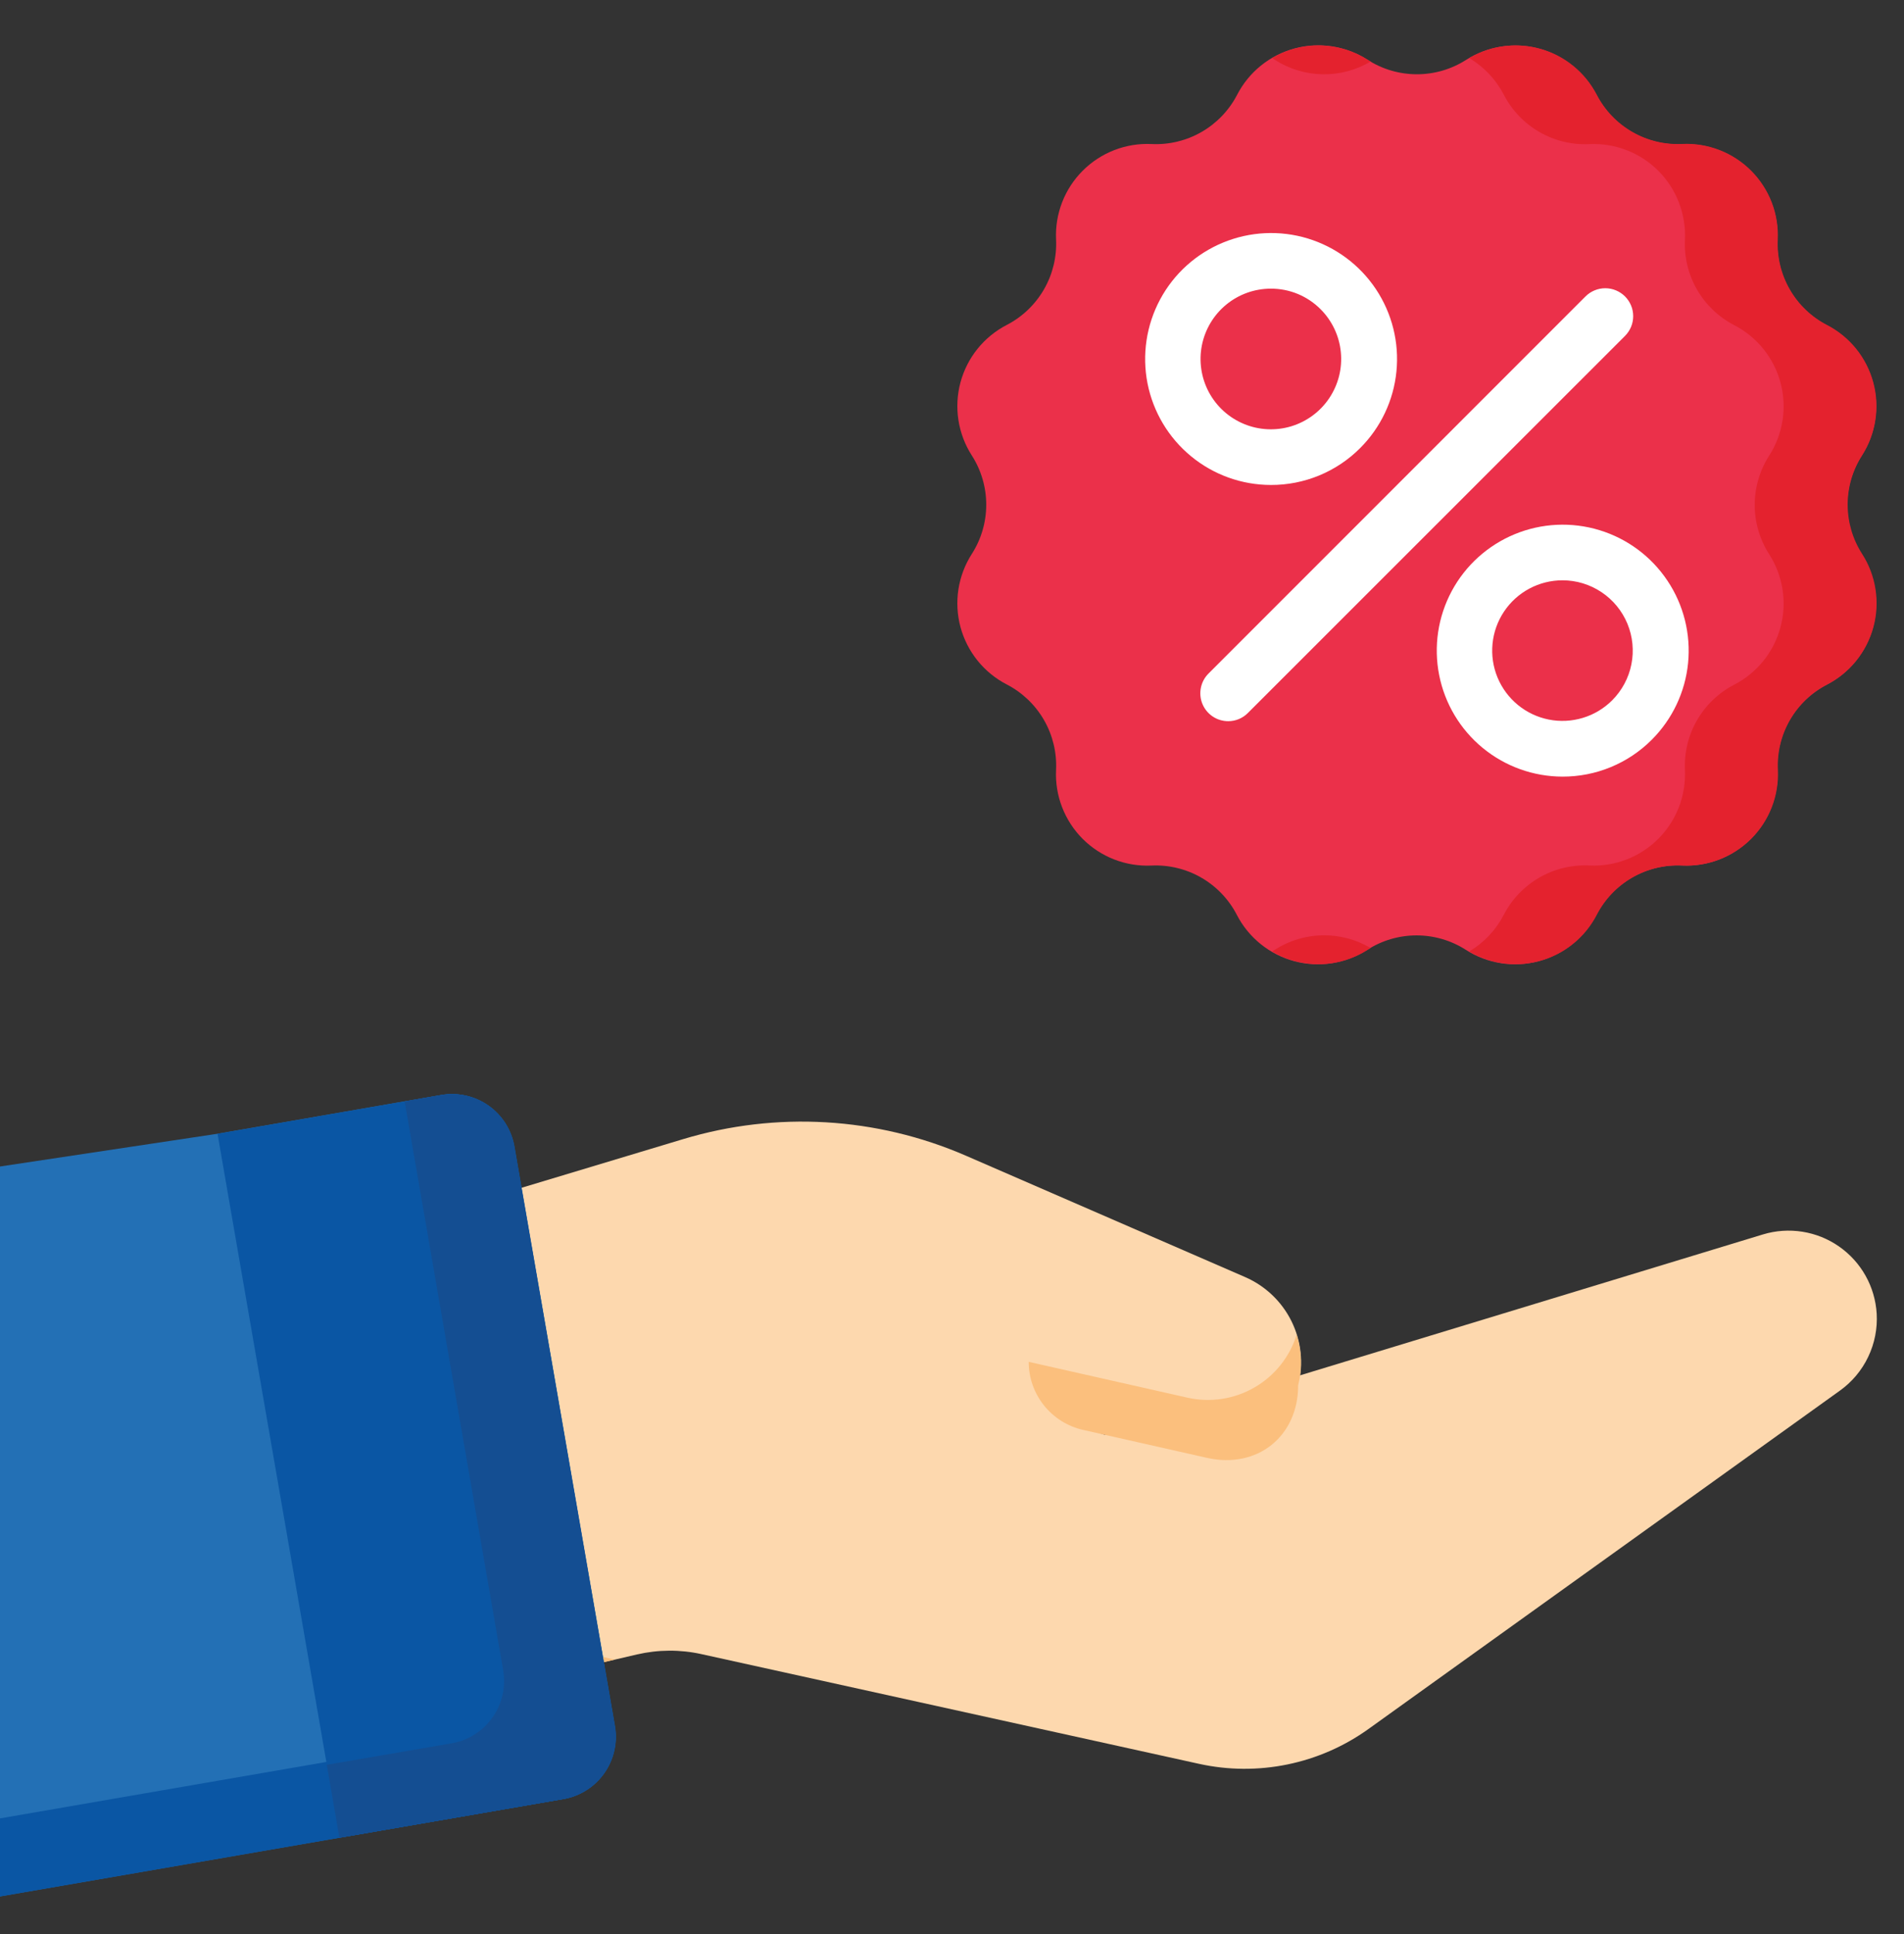 <svg width="64" height="65" viewBox="0 0 64 65" fill="none" xmlns="http://www.w3.org/2000/svg">
<rect x="0" y="0" width="64" height="65" fill="#333333" stroke="none"/>
<path d="M14.484 57.212L21.413 55.603C22.123 55.439 22.86 55.434 23.572 55.591L40.306 59.28C41.283 59.495 42.295 59.502 43.276 59.3C44.256 59.099 45.184 58.693 45.997 58.11L61.848 46.735C62.255 46.443 62.582 46.053 62.797 45.601C63.013 45.149 63.111 44.65 63.082 44.15C63.055 43.702 62.928 43.266 62.708 42.875C62.489 42.484 62.184 42.148 61.816 41.892C61.448 41.635 61.027 41.466 60.584 41.396C60.141 41.326 59.688 41.357 59.259 41.487L37.134 48.221L17.447 41.812L14.484 57.212Z" fill="#FDD8AE"/>
<path d="M19.822 55.587C19.11 55.431 18.373 55.435 17.663 55.599L14.663 56.297L14.484 57.212L20.664 55.777L19.822 55.587Z" fill="#FBBF7D"/>
<path d="M13.117 41.248L22.967 38.283C26.098 37.34 29.46 37.537 32.46 38.838L41.852 42.92C42.531 43.215 43.084 43.741 43.412 44.405C43.739 45.069 43.821 45.827 43.641 46.545C43.444 47.339 42.944 48.023 42.248 48.452C41.552 48.88 40.716 49.02 39.918 48.839L34.583 47.635L13.117 41.248Z" fill="#FDD8AE"/>
<path d="M39.913 46.973L34.578 45.769C34.578 46.302 34.759 46.818 35.092 47.234C35.425 47.65 35.889 47.94 36.408 48.057L40.579 48.998C42.261 49.373 43.636 48.278 43.636 46.554C43.776 45.995 43.758 45.409 43.584 44.859C43.35 45.608 42.842 46.242 42.162 46.633C41.481 47.025 40.679 47.146 39.913 46.973Z" fill="#FBBF7D"/>
<path d="M18.92 60.465L11.4 61.763L0 63.734V39.204L7.301 38.105L14.821 36.802C15.097 36.753 15.38 36.76 15.653 36.821C15.926 36.882 16.185 36.996 16.413 37.158C16.642 37.319 16.837 37.524 16.986 37.761C17.136 37.998 17.237 38.262 17.284 38.538L20.659 57.995C20.708 58.272 20.703 58.555 20.642 58.83C20.581 59.104 20.466 59.363 20.305 59.593C20.143 59.823 19.937 60.018 19.7 60.168C19.462 60.318 19.197 60.419 18.92 60.465Z" fill="#2370B5"/>
<path d="M20.436 56.734C20.285 57.022 20.07 57.272 19.807 57.463C19.544 57.655 19.241 57.783 18.92 57.839L11.4 59.142L0 61.113V63.738L11.4 61.767L18.92 60.464C19.196 60.417 19.46 60.316 19.697 60.166C19.934 60.017 20.139 59.822 20.3 59.593C20.461 59.364 20.575 59.106 20.636 58.832C20.697 58.559 20.704 58.276 20.655 58.001L20.436 56.734Z" fill="#0A56A4"/>
<path d="M18.931 60.465L11.411 61.763L7.312 38.105L14.832 36.802C15.108 36.753 15.391 36.76 15.664 36.821C15.937 36.882 16.196 36.996 16.425 37.158C16.654 37.319 16.848 37.524 16.998 37.761C17.147 37.998 17.248 38.262 17.295 38.538L20.67 57.995C20.72 58.272 20.714 58.555 20.653 58.83C20.592 59.104 20.478 59.363 20.316 59.593C20.154 59.823 19.949 60.018 19.711 60.168C19.473 60.318 19.208 60.419 18.931 60.465Z" fill="#0A56A4"/>
<path d="M20.664 57.995L17.289 38.538C17.242 38.262 17.141 37.998 16.992 37.761C16.843 37.524 16.648 37.319 16.419 37.158C16.19 36.996 15.932 36.882 15.659 36.821C15.385 36.76 15.103 36.753 14.827 36.802L13.601 37.014L16.911 56.12C16.96 56.396 16.955 56.679 16.894 56.953C16.834 57.227 16.72 57.486 16.559 57.716C16.398 57.945 16.194 58.141 15.957 58.291C15.72 58.441 15.456 58.543 15.179 58.59L10.984 59.312L11.409 61.763L18.929 60.465C19.206 60.418 19.471 60.317 19.708 60.167C19.945 60.017 20.15 59.822 20.312 59.592C20.473 59.362 20.587 59.103 20.648 58.829C20.708 58.555 20.714 58.272 20.664 57.995Z" fill="#144E92"/>
<path d="M49.278 2.014C49.637 1.784 50.041 1.63 50.463 1.565C50.886 1.499 51.317 1.522 51.73 1.633C52.142 1.744 52.528 1.939 52.86 2.207C53.193 2.475 53.466 2.81 53.663 3.189C53.933 3.712 54.347 4.146 54.857 4.439C55.367 4.733 55.95 4.874 56.538 4.846C56.964 4.826 57.391 4.895 57.789 5.05C58.187 5.204 58.549 5.44 58.851 5.742C59.153 6.044 59.389 6.406 59.544 6.804C59.698 7.203 59.767 7.629 59.748 8.056C59.719 8.643 59.86 9.226 60.154 9.736C60.447 10.246 60.881 10.66 61.404 10.931C61.783 11.127 62.118 11.4 62.386 11.733C62.654 12.066 62.849 12.451 62.96 12.863C63.071 13.276 63.094 13.707 63.028 14.13C62.963 14.552 62.809 14.956 62.579 15.316C62.262 15.81 62.093 16.385 62.093 16.972C62.093 17.56 62.262 18.135 62.579 18.629C62.809 18.989 62.962 19.393 63.028 19.815C63.094 20.237 63.071 20.668 62.96 21.081C62.849 21.493 62.654 21.878 62.386 22.211C62.118 22.544 61.783 22.817 61.404 23.013C60.881 23.283 60.448 23.698 60.154 24.208C59.86 24.717 59.719 25.3 59.748 25.888C59.766 26.315 59.696 26.741 59.541 27.138C59.386 27.536 59.149 27.897 58.847 28.199C58.544 28.5 58.182 28.735 57.784 28.889C57.385 29.042 56.959 29.111 56.532 29.09C55.945 29.062 55.361 29.203 54.852 29.497C54.342 29.791 53.927 30.225 53.657 30.748C53.461 31.128 53.188 31.462 52.855 31.73C52.522 31.998 52.137 32.193 51.724 32.304C51.312 32.414 50.88 32.438 50.458 32.372C50.036 32.306 49.632 32.154 49.273 31.923C48.778 31.606 48.203 31.437 47.616 31.437C47.028 31.437 46.453 31.606 45.959 31.923C45.599 32.154 45.195 32.306 44.773 32.372C44.351 32.438 43.92 32.414 43.507 32.304C43.095 32.193 42.71 31.998 42.377 31.73C42.044 31.462 41.771 31.128 41.575 30.748C41.305 30.225 40.891 29.791 40.381 29.497C39.871 29.203 39.288 29.062 38.7 29.09C38.274 29.109 37.848 29.039 37.45 28.884C37.053 28.729 36.692 28.493 36.39 28.191C36.089 27.888 35.854 27.526 35.7 27.128C35.547 26.73 35.477 26.304 35.498 25.878C35.526 25.29 35.385 24.707 35.091 24.197C34.797 23.688 34.363 23.273 33.84 23.003C33.461 22.807 33.126 22.534 32.858 22.201C32.59 21.868 32.395 21.483 32.284 21.071C32.174 20.658 32.151 20.227 32.216 19.805C32.282 19.383 32.434 18.979 32.665 18.619C32.982 18.125 33.151 17.55 33.151 16.962C33.151 16.375 32.982 15.8 32.665 15.306C32.434 14.946 32.282 14.542 32.216 14.12C32.151 13.697 32.174 13.266 32.284 12.854C32.395 12.441 32.59 12.056 32.858 11.723C33.126 11.39 33.461 11.117 33.84 10.921C34.363 10.651 34.797 10.236 35.091 9.726C35.385 9.217 35.526 8.633 35.498 8.046C35.478 7.619 35.549 7.193 35.703 6.795C35.858 6.397 36.094 6.036 36.397 5.734C36.699 5.433 37.061 5.197 37.459 5.043C37.857 4.89 38.283 4.82 38.71 4.841C39.297 4.869 39.881 4.728 40.39 4.434C40.9 4.14 41.315 3.707 41.585 3.184C41.781 2.805 42.054 2.47 42.387 2.202C42.72 1.934 43.105 1.739 43.517 1.628C43.93 1.517 44.361 1.494 44.783 1.56C45.205 1.626 45.609 1.779 45.969 2.009C46.462 2.326 47.036 2.495 47.622 2.496C48.209 2.497 48.783 2.33 49.278 2.014Z" fill="#EB304A"/>
<path d="M62.588 15.308C62.819 14.949 62.972 14.545 63.037 14.122C63.103 13.7 63.08 13.269 62.969 12.856C62.858 12.443 62.663 12.058 62.395 11.725C62.127 11.393 61.792 11.119 61.413 10.923C60.89 10.653 60.456 10.238 60.163 9.729C59.869 9.219 59.728 8.636 59.757 8.048C59.776 7.621 59.707 7.195 59.553 6.797C59.398 6.398 59.162 6.037 58.86 5.734C58.558 5.432 58.196 5.197 57.798 5.042C57.4 4.888 56.973 4.818 56.547 4.838C55.959 4.867 55.376 4.726 54.866 4.432C54.356 4.138 53.942 3.704 53.672 3.182C53.479 2.812 53.214 2.485 52.891 2.221C52.568 1.956 52.194 1.761 51.793 1.646C51.392 1.531 50.972 1.499 50.558 1.552C50.144 1.605 49.746 1.742 49.387 1.954C49.883 2.247 50.286 2.675 50.55 3.187C50.821 3.709 51.235 4.143 51.745 4.437C52.255 4.731 52.838 4.872 53.425 4.843C53.852 4.823 54.279 4.893 54.677 5.047C55.076 5.201 55.438 5.437 55.74 5.739C56.042 6.041 56.278 6.403 56.432 6.802C56.587 7.2 56.656 7.626 56.637 8.053C56.608 8.641 56.749 9.224 57.043 9.734C57.337 10.243 57.77 10.658 58.293 10.928C58.672 11.124 59.007 11.398 59.275 11.73C59.543 12.063 59.739 12.448 59.849 12.861C59.96 13.274 59.983 13.705 59.917 14.127C59.852 14.55 59.699 14.954 59.468 15.313C59.151 15.808 58.982 16.383 58.982 16.97C58.982 17.558 59.151 18.133 59.468 18.627C59.699 18.987 59.852 19.39 59.917 19.812C59.983 20.235 59.96 20.666 59.849 21.078C59.738 21.491 59.543 21.876 59.275 22.209C59.007 22.542 58.672 22.815 58.293 23.011C57.77 23.281 57.337 23.696 57.043 24.205C56.749 24.715 56.608 25.298 56.637 25.886C56.655 26.312 56.585 26.738 56.43 27.136C56.275 27.534 56.038 27.895 55.736 28.196C55.433 28.498 55.071 28.733 54.673 28.886C54.274 29.04 53.848 29.109 53.422 29.088C52.834 29.06 52.25 29.201 51.741 29.495C51.231 29.789 50.816 30.223 50.547 30.746C50.283 31.257 49.881 31.683 49.387 31.976C49.746 32.188 50.145 32.325 50.56 32.378C50.974 32.431 51.395 32.399 51.796 32.283C52.198 32.168 52.572 31.972 52.895 31.707C53.218 31.442 53.483 31.114 53.675 30.743C53.945 30.22 54.36 29.786 54.869 29.492C55.379 29.198 55.963 29.057 56.55 29.086C56.977 29.106 57.404 29.036 57.802 28.882C58.201 28.728 58.563 28.492 58.865 28.19C59.167 27.888 59.403 27.526 59.557 27.128C59.712 26.729 59.781 26.303 59.762 25.876C59.733 25.288 59.874 24.705 60.168 24.195C60.462 23.686 60.895 23.271 61.418 23.001C61.797 22.805 62.132 22.532 62.4 22.199C62.668 21.866 62.863 21.481 62.974 21.069C63.085 20.656 63.108 20.225 63.042 19.802C62.977 19.38 62.824 18.977 62.593 18.617C62.276 18.124 62.107 17.55 62.106 16.963C62.105 16.377 62.272 15.803 62.588 15.308ZM42.853 2.012C43.332 2.319 43.886 2.486 44.455 2.496C45.023 2.506 45.584 2.358 46.073 2.068C46.042 2.049 46.009 2.032 45.978 2.012C45.5 1.706 44.946 1.538 44.378 1.528C43.81 1.518 43.25 1.665 42.762 1.954L42.853 2.012ZM42.853 31.918L42.758 31.976C43.247 32.265 43.807 32.413 44.376 32.403C44.944 32.393 45.499 32.225 45.978 31.918C46.009 31.898 46.042 31.881 46.073 31.862C45.584 31.572 45.023 31.424 44.455 31.434C43.886 31.444 43.332 31.612 42.853 31.918Z" fill="#E4222E"/>
<path d="M42.718 16.299C41.739 16.298 40.791 15.957 40.035 15.334C39.279 14.712 38.762 13.846 38.572 12.886C38.383 11.925 38.532 10.928 38.995 10.065C39.457 9.202 40.205 8.526 41.11 8.153C42.015 7.779 43.022 7.73 43.959 8.015C44.896 8.301 45.705 8.902 46.248 9.716C46.791 10.531 47.036 11.509 46.939 12.483C46.843 13.458 46.411 14.369 45.718 15.061C45.325 15.455 44.857 15.767 44.342 15.98C43.827 16.192 43.275 16.301 42.718 16.299ZM42.718 9.701C42.172 9.701 41.642 9.89 41.219 10.237C40.796 10.584 40.507 11.067 40.4 11.603C40.293 12.139 40.376 12.696 40.633 13.178C40.891 13.661 41.308 14.039 41.813 14.248C42.318 14.458 42.881 14.485 43.404 14.327C43.927 14.168 44.379 13.833 44.683 13.378C44.987 12.923 45.124 12.377 45.07 11.833C45.017 11.289 44.776 10.78 44.39 10.393C44.171 10.173 43.91 9.998 43.623 9.879C43.337 9.761 43.029 9.7 42.718 9.701ZM52.521 26.101C51.542 26.099 50.593 25.758 49.837 25.135C49.081 24.513 48.565 23.648 48.375 22.687C48.185 21.726 48.334 20.73 48.797 19.866C49.26 19.003 50.008 18.328 50.913 17.954C51.818 17.58 52.824 17.532 53.761 17.817C54.698 18.102 55.507 18.703 56.05 19.518C56.594 20.332 56.838 21.31 56.742 22.285C56.645 23.259 56.214 24.17 55.521 24.862C55.127 25.256 54.66 25.569 54.145 25.781C53.63 25.994 53.078 26.102 52.521 26.101ZM52.521 19.503C52.132 19.503 51.75 19.599 51.407 19.782C51.064 19.965 50.772 20.23 50.556 20.553C50.34 20.876 50.207 21.247 50.169 21.634C50.131 22.02 50.188 22.411 50.337 22.77C50.486 23.129 50.721 23.445 51.021 23.692C51.322 23.939 51.678 24.107 52.059 24.183C52.44 24.259 52.834 24.239 53.206 24.126C53.578 24.014 53.916 23.811 54.191 23.536C54.521 23.205 54.746 22.785 54.837 22.326C54.928 21.868 54.881 21.393 54.703 20.962C54.524 20.53 54.221 20.161 53.833 19.902C53.444 19.642 52.988 19.503 52.521 19.503ZM41.283 24.238C41.098 24.238 40.917 24.183 40.763 24.08C40.609 23.977 40.489 23.831 40.418 23.659C40.347 23.488 40.329 23.3 40.365 23.118C40.401 22.936 40.49 22.769 40.621 22.638L53.295 9.962C53.382 9.875 53.485 9.806 53.599 9.759C53.713 9.711 53.835 9.687 53.958 9.687C54.082 9.687 54.204 9.711 54.318 9.759C54.431 9.806 54.535 9.875 54.622 9.962C54.709 10.049 54.778 10.153 54.826 10.267C54.873 10.38 54.897 10.502 54.897 10.626C54.897 10.749 54.873 10.871 54.826 10.985C54.778 11.099 54.709 11.202 54.622 11.29L41.946 23.962C41.859 24.05 41.756 24.119 41.642 24.167C41.529 24.214 41.407 24.238 41.283 24.238Z" fill="white"/>
</svg>
